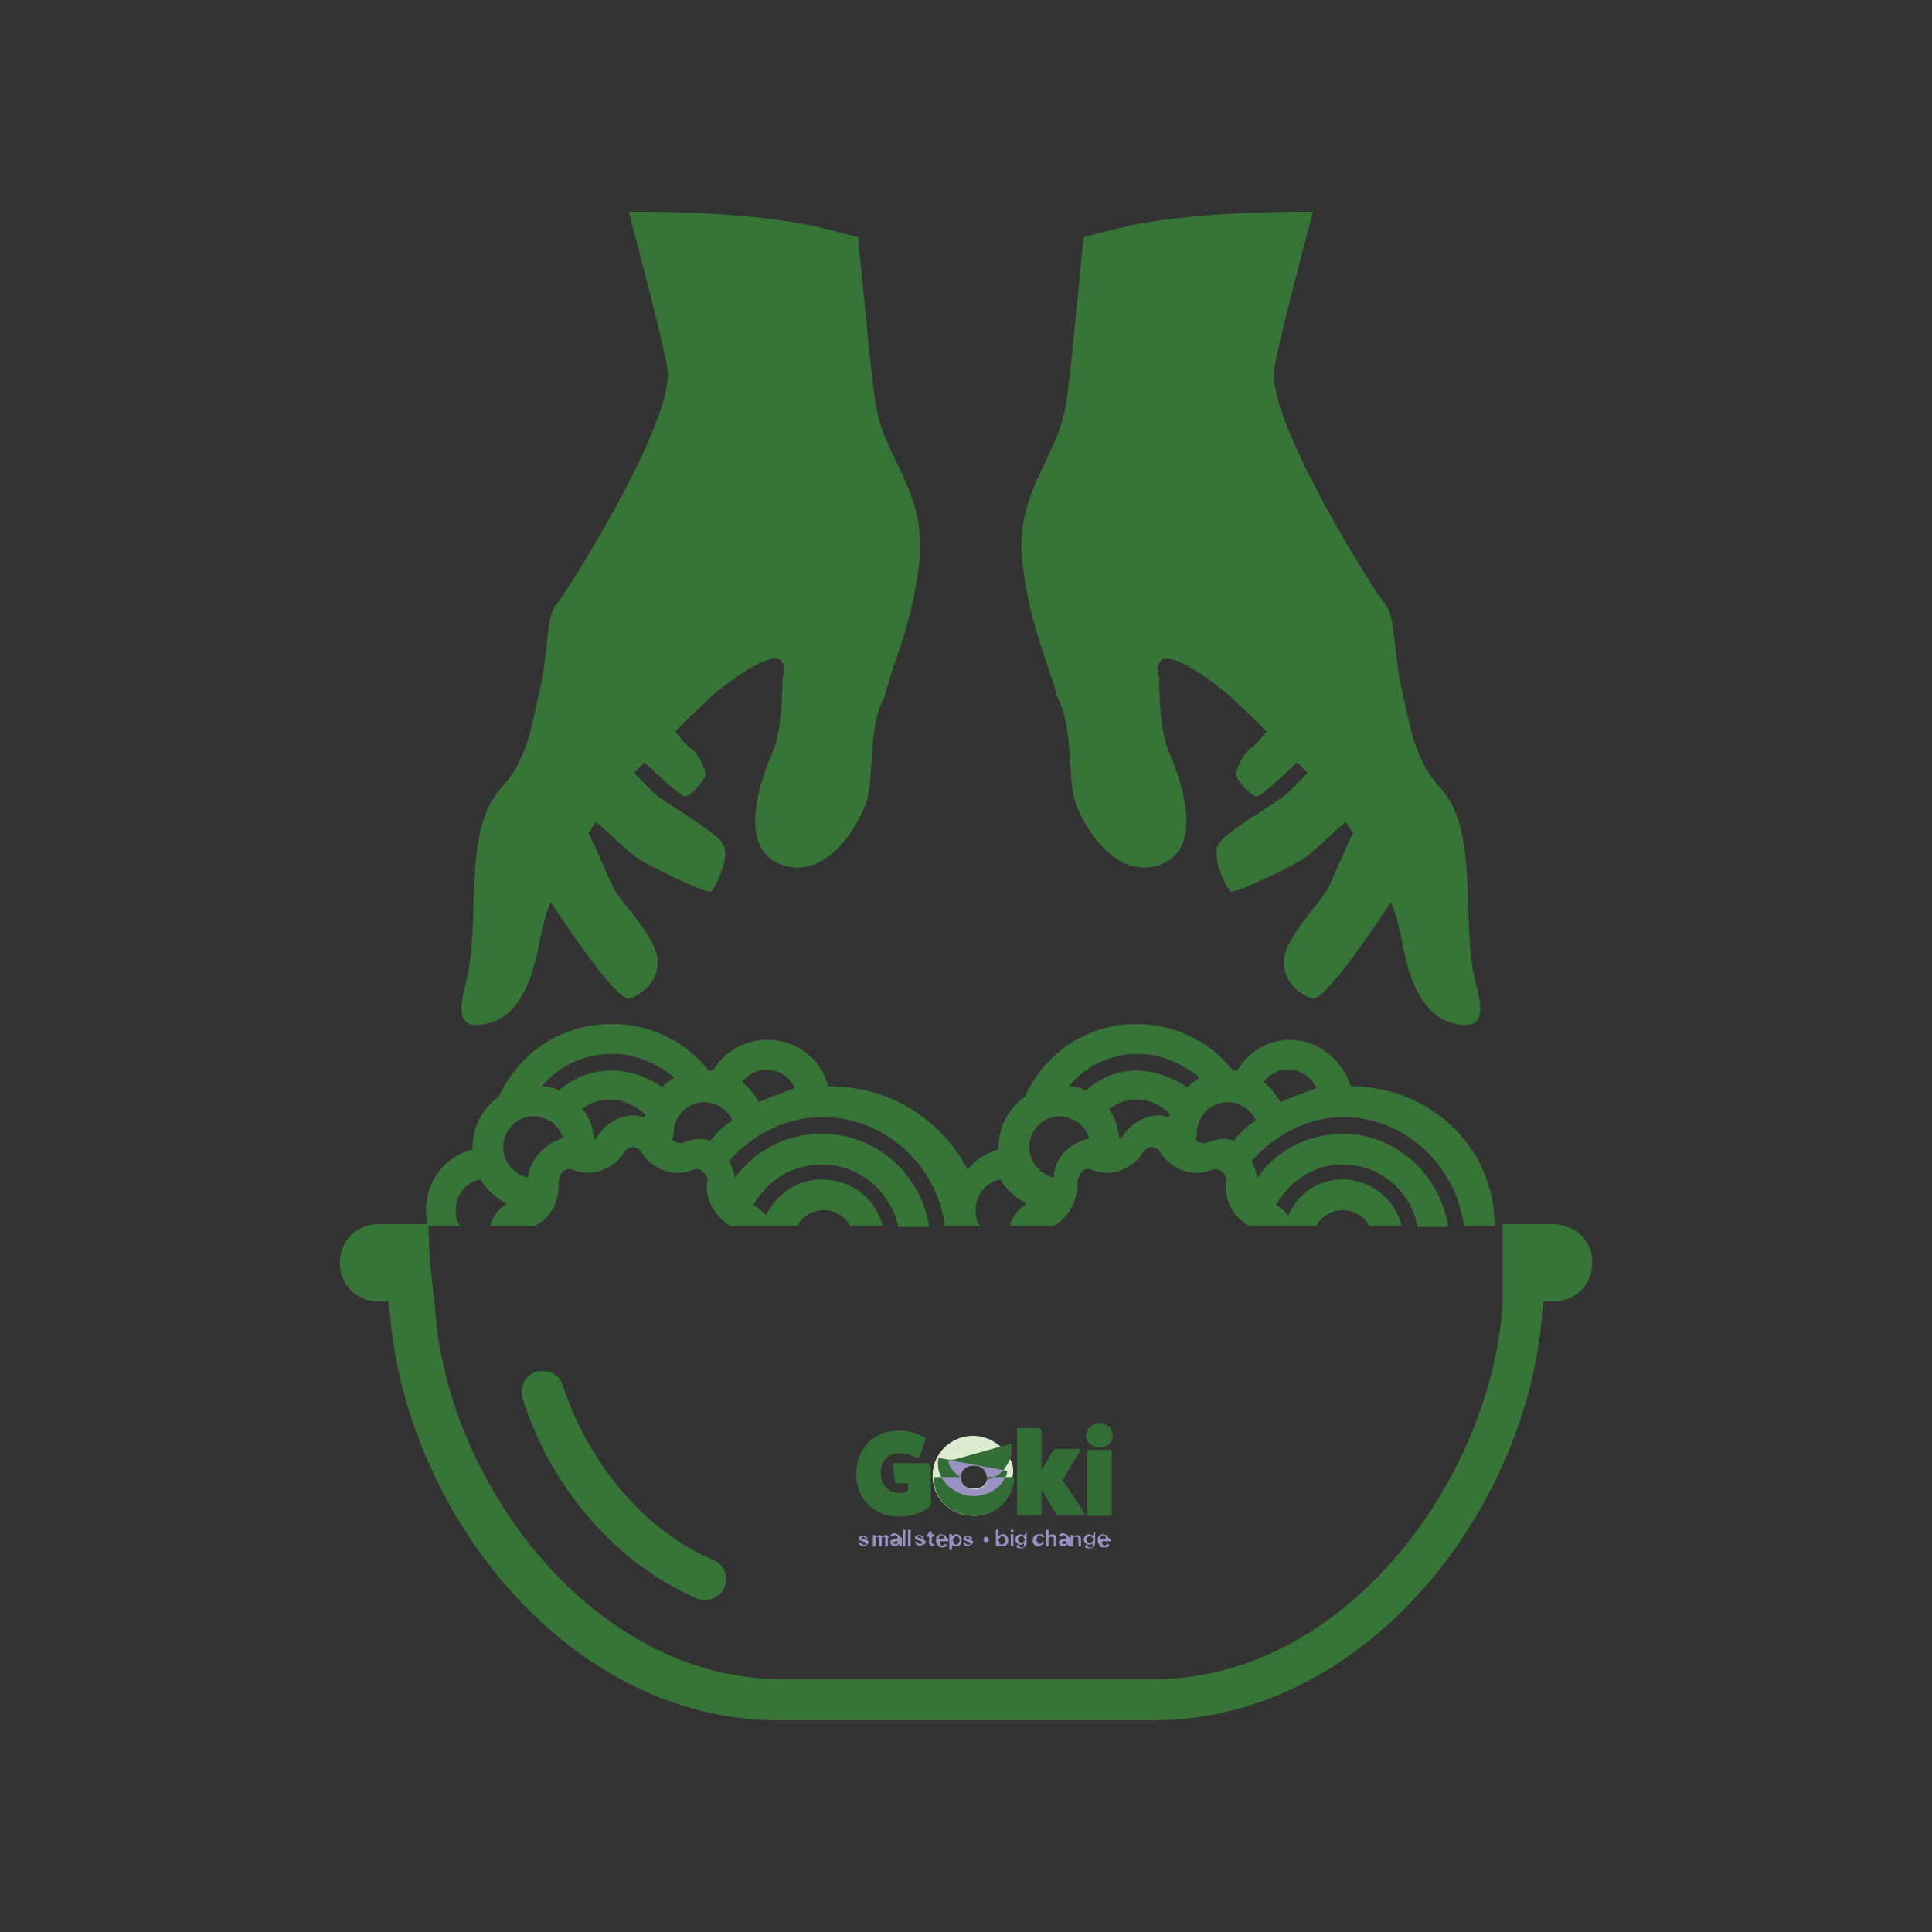 <?xml version="1.0" encoding="utf-8"?>
<!-- Generator: Adobe Illustrator 19.0.0, SVG Export Plug-In . SVG Version: 6.00 Build 0)  -->
<svg version="1.1" id="Layer_1" xmlns="http://www.w3.org/2000/svg" xmlns:xlink="http://www.w3.org/1999/xlink" x="0px" y="0px"
	 viewBox="-485 310.9 220 220" style="enable-background:new -485 310.9 220 220;" xml:space="preserve">
<rect x="-485" y="310.9" width="220" height="220" fill="#333333" stroke="none"/>
<style type="text/css">
	.st0{fill:#377438;}
	.st1{fill:#DCECD0;}
	.st2{fill:#316D34;}
	.st3{fill:#9A92C2;}
	.st4{fill:#FFFFFF;}
</style>
<g>
	<path id="XMLID_1310_" class="st0" d="M-425.5,470.1c3.2,10.3,10.8,18.9,19.8,22.8c0.4,0.2,0.7,0.2,0.9,0.2c0.9,0,1.9-0.5,2.3-1.4
		c0.5-1.2,0-2.7-1.4-3.2c-7.8-3.4-14.1-11-17-19.8c-0.4-1.4-1.8-1.9-3-1.6C-425.3,467.5-425.8,468.9-425.5,470.1z"/>
	<path id="XMLID_622_" class="st0" d="M-361.6,337.9c-0.9,8.7-1.6,17-2.1,19.5c-1.1,6-6,9.9-4.8,18.2c0.9,6.9,2.8,10.4,3.9,14.7
		c1.8,3.2,1.2,8.8,1.9,11.3v0.2l0,0c0.7,2.5,4.4,9.4,9.7,7.6c5.3-1.8,2.5-9.7,1.1-12.9c-0.9-2.1-1.1-6-1.1-8.3
		c-0.2-0.7-0.2-1.4,0-1.8c0.7-1.6,4.6,0.9,8,3.7c1.1,1.1,2.7,2.5,4.2,4.1c-0.4,0.5-1.2,1.6-1.8,1.9c-0.9,0.7-1.8,2.7-1.6,3.2
		s1.6,2.3,2.3,2.3c0.5,0,3.5-2.8,4.6-3.9c0.4,0.4,0.9,0.9,1.2,1.2c-0.9,0.9-2.3,2.5-3.2,3c-1.2,0.9-5.5,3.4-6.7,4.8
		c-1.4,1.4,0.7,5.3,1.1,5.7c0.4,0.4,6.9-2.8,8.3-3.7c1.1-0.7,3.4-3,4.8-4.2c0.4,0.4,0.5,0.9,0.9,1.2c-0.9,1.9-2.3,5.1-2.7,6
		c-0.5,1.4-4.2,5-5,7.6c-0.9,2.8,1.4,4.8,3,5.3c1.4,0.4,7.1-8.1,9-11c0.5,1.2,0.9,2.8,1.2,4.2c1.2,7.1,3.7,9.2,6.2,9.7
		s3.4-0.5,2.3-4.4c-1.9-7.4,0.5-17.5-4.1-22.5c-3-3.2-3.5-7.4-4.4-11.3s-0.7-8.3-1.8-9.5c-1.1-1.2-13.6-21-12.7-26.9
		c0.4-2.5,2.3-9.9,4.4-17.9c-5.5,0-14.1,0.2-20.9,1.6C-358.1,337-360.1,337.5-361.6,337.9"/>
	<path id="XMLID_1311_" class="st0" d="M-387.3,337.9c0.9,8.7,1.6,17,2.1,19.5c1.1,6,6,9.9,4.8,18.2c-0.9,6.9-2.8,10.4-3.9,14.7
		c-1.8,3.2-1.2,8.8-1.9,11.3v0.2l0,0c-0.7,2.5-4.4,9.4-9.7,7.6c-5.3-1.8-2.5-9.7-1.1-12.9c0.9-2.1,1.1-6,1.1-8.3
		c0.2-0.7,0.2-1.4,0-1.8c-0.7-1.6-4.6,0.9-8,3.7c-1.1,1.1-2.7,2.5-4.2,4.1c0.4,0.5,1.2,1.6,1.8,1.9c0.9,0.7,1.8,2.7,1.6,3.2
		c-0.2,0.5-1.6,2.3-2.3,2.3c-0.5,0-3.5-2.8-4.6-3.9c-0.4,0.4-0.9,0.9-1.2,1.2c0.9,0.9,2.3,2.5,3.2,3c1.2,0.9,5.5,3.4,6.7,4.8
		c1.4,1.4-0.7,5.3-1.1,5.7c-0.4,0.4-6.9-2.8-8.3-3.7c-1.1-0.7-3.4-3-4.8-4.2c-0.4,0.4-0.5,0.9-0.9,1.2c0.9,1.9,2.3,5.1,2.7,6
		c0.5,1.4,4.2,5,5,7.6c0.9,2.8-1.4,4.8-3,5.3c-1.4,0.4-7.1-8.1-9-11c-0.5,1.2-0.9,2.8-1.2,4.2c-1.2,7.1-3.7,9.2-6.2,9.7
		s-3.4-0.5-2.3-4.4c1.9-7.4-0.5-17.5,4.1-22.5c3-3.2,3.5-7.4,4.4-11.3s0.7-8.3,1.8-9.5s13.6-21,12.7-26.9c-0.4-2.5-2.3-9.9-4.4-17.9
		c5.5,0,14.1,0.2,20.9,1.6C-390.8,337-388.9,337.5-387.3,337.9"/>
	<path class="st0" d="M-308.1,450.3h-5.8v9.2c-1.4,20.2-18.2,42.6-39.6,42.6h-42.6c-21.4,0-38.2-22.5-39.4-42.6
		c-0.7-5.7-0.7-8.1-0.7-9.2h-5.7c-2.5,0-4.4,1.9-4.4,4.4s1.9,4.4,4.4,4.4h1.2c1.2,23,19.8,47.7,44.4,47.7h42.6
		c24.6,0,43.3-24.8,44.4-47.7h1.2c2.5,0,4.4-1.9,4.4-4.4C-303.6,452.3-305.6,450.3-308.1,450.3z"/>
	<path class="st0" d="M-331.2,434.6L-331.2,434.6c-0.9-3-3.7-5.3-6.9-5.3c-2.5,0-4.8,1.4-6,3.5c-0.2,0-0.4,0-0.5,0
		c-2.7-3.4-6.7-5.3-11-5.3c-5.5,0-10.4,3.2-12.7,8.3c-1.8,1.2-3,3.4-3,5.8v0.2c-1.4,0.4-2.7,1.2-3.5,2.3c-3-5.7-8.8-9.5-15.7-9.5
		h-0.2c-0.7-3-3.5-5.3-6.9-5.3c-2.7,0-5,1.4-6.2,3.5c-0.2,0-0.4,0-0.5,0c-2.7-3.4-6.7-5.3-11-5.3c-5.7,0-10.6,3.2-12.9,8.3
		c-1.8,1.2-3,3.4-3,5.8v0.2c-3,0.7-5.3,3.5-5.3,6.9c0,0.5,0.2,1.2,0.2,1.8h3.7c-0.4-0.5-0.5-1.1-0.5-1.8c0-1.8,1.2-3.2,2.8-3.5
		c0.7,1.2,1.8,2.1,3,2.8c-0.9,0.5-1.6,1.4-1.9,2.5h5.1c1.8-0.9,2.8-2.8,2.7-4.8c0-0.5,0.2-1.1,0.5-1.4c0.2-0.2,0.5-0.4,1.1-0.2
		c2.1,0.9,4.6,0,5.8-1.9c0.5-0.9,1.6-0.9,2.1,0c1.2,1.9,3.7,2.8,5.8,1.9c0.5-0.2,0.9,0,1.1,0.2c0.4,0.4,0.7,0.7,0.5,1.4
		c-0.2,1.9,1.1,3.9,2.7,4.8h7.6c0.5-1.1,1.8-1.8,3-1.8c1.2,0,2.5,0.7,3,1.8h3.7c-0.7-3-3.5-5.3-6.9-5.3c-2.8,0-5.1,1.6-6.4,4.1
		c-0.4-0.5-0.9-0.9-1.4-1.2c1.6-2.8,4.4-4.6,7.8-4.6c4.2,0,7.8,3,8.7,7.1h3.5l0,0c-0.9-6-6-10.6-12.2-10.6c-4.1,0-7.6,1.9-9.9,5
		c-0.2-0.7-0.4-1.4-0.7-1.9c2.7-3,6.5-5,10.6-5c7.2,0,13.1,5.5,14,12.4h0.2h3.4h0.4c-0.4-0.5-0.5-1.1-0.5-1.8c0-1.8,1.2-3.2,2.8-3.5
		c0.7,1.2,1.8,2.1,3,2.8c-0.9,0.5-1.6,1.4-1.9,2.5h5c1.6-0.9,2.7-2.8,2.7-4.8c0-0.5,0.2-1.1,0.5-1.4c0.2-0.2,0.5-0.4,1.1-0.2
		c2.1,0.9,4.6,0,5.8-1.9c0.5-0.9,1.6-0.9,2.1,0c1.2,1.9,3.7,2.8,5.8,1.9c0.5-0.2,0.9,0,1.1,0.2c0.4,0.4,0.7,0.7,0.5,1.4
		c-0.2,1.9,0.9,3.9,2.7,4.8h7.6c0.5-1.1,1.8-1.8,3-1.8c1.2,0,2.5,0.7,3,1.8h3.7c-0.7-3-3.5-5.3-6.7-5.3c-2.8,0-5.1,1.6-6.2,4.1
		c-0.4-0.5-0.9-0.9-1.4-1.2c1.6-2.8,4.4-4.6,7.6-4.6c4.2,0,7.8,3,8.5,7.1h3.5c-0.9-6-6-10.6-12-10.6c-3.9,0-7.6,1.9-9.7,5
		c-0.2-0.7-0.4-1.4-0.7-1.9c2.7-3,6.5-5,10.4-5c7.1,0,12.9,5.5,13.8,12.4h3.5C-314.8,441.5-322.2,434.6-331.2,434.6z M-422.8,441.5
		c-1.2,0.9-1.9,2.1-2.1,3.5c-1.6-0.4-2.8-1.8-2.8-3.5c0-1.9,1.6-3.5,3.5-3.5c0.7,0,1.6,0.4,2.1,0.7l0,0l0,0c0.5,0.5,1.1,1.1,1.2,1.8
		C-421.6,440.8-422.3,441-422.8,441.5z M-411.7,438.1c-0.4,0-0.7-0.2-1.1-0.2c-1.6,0-3.2,0.9-4.1,2.3c-0.2,0.2-0.2,0.4-0.4,0.4
		c-0.2-1.2-0.5-2.5-1.4-3.4c0.9-0.7,1.9-1.1,3.2-1.1c1.4,0,2.8,0.7,3.9,1.6C-411.5,438-411.5,438.1-411.7,438.1z M-415.4,432.8
		c-2.3,0-4.4,0.9-6,2.3c-0.5-0.4-1.2-0.4-1.9-0.5c1.9-2.3,4.8-3.7,8-3.7c2.7,0,5.1,1.1,7.1,2.7c-0.5,0.4-1.1,0.7-1.4,1.1
		C-411.3,433.5-413.3,432.8-415.4,432.8z M-404.1,440.8c-1.1-0.4-2.1-0.2-3,0.2c-0.5,0.2-1.1,0-1.4-0.4c0.2-0.2,0.2-0.5,0.2-0.7
		c0-1.9,1.6-3.5,3.5-3.5c1.4,0,2.7,0.9,3.2,2.1C-402.5,439-403.4,439.9-404.1,440.8z M-398.6,436.4c-0.5-0.9-1.1-1.6-1.9-2.3
		c0.7-0.9,1.8-1.4,2.8-1.4c1.4,0,2.7,0.9,3.2,2.1C-395.8,435.3-397.2,435.8-398.6,436.4z M-363.1,441.5c-1.2,0.9-1.9,2.1-1.9,3.5
		c-1.6-0.4-2.8-1.8-2.8-3.5c0-1.9,1.6-3.5,3.5-3.5c0.7,0,1.4,0.4,2.1,0.7l0,0l0,0c0.5,0.5,1.1,1.1,1.2,1.8
		C-361.8,440.8-362.5,441-363.1,441.5z M-351.9,438.1c-0.4,0-0.7-0.2-1.1-0.2c-1.6,0-3.2,0.9-4.1,2.3c-0.2,0.2-0.2,0.4-0.4,0.4
		c-0.2-1.2-0.5-2.5-1.2-3.4c0.9-0.7,1.9-1.1,3.2-1.1c1.4,0,2.8,0.7,3.7,1.6C-351.9,438-351.9,438.1-351.9,438.1z M-355.6,432.8
		c-2.3,0-4.2,0.9-5.8,2.3c-0.5-0.4-1.2-0.4-1.9-0.5c1.9-2.3,4.8-3.7,7.8-3.7c2.7,0,5.1,1.1,7.1,2.7c-0.5,0.4-1.1,0.7-1.4,1.1
		C-351.7,433.5-353.7,432.8-355.6,432.8z M-344.5,440.8c-1.1-0.4-1.9-0.2-3,0.2c-0.5,0.2-1.1,0-1.4-0.4c0.2-0.2,0.2-0.5,0.2-0.7
		c0-1.9,1.6-3.5,3.5-3.5c1.4,0,2.7,0.9,3.2,2.1C-342.9,439-343.8,439.9-344.5,440.8z M-339.2,436.4c-0.5-0.9-1.1-1.6-1.9-2.3
		c0.7-0.9,1.6-1.4,2.8-1.4c1.4,0,2.7,0.9,3.2,2.1C-336.4,435.3-337.8,435.8-339.2,436.4z"/>
	<g>
		<path class="st1" d="M-370,477c-0.3-0.6-0.6-1-1.1-1.4c-0.8-0.7-1.9-1.2-3.1-1.2c-2.5,0-4.6,2-4.6,4.5c0,0.1,0,0.1,0,0.2
			c0,0,0,0,0,0.1c0.1,2.4,2.1,4.3,4.6,4.3s4.3-1.7,4.5-4c0-0.2,0-0.3,0-0.5C-369.5,478.2-369.7,477.6-370,477L-370,477z
			 M-375.6,479.1L-375.6,479.1C-375.6,479.1-375.6,479.1-375.6,479.1c0-0.8,0.6-1.3,1.5-1.4c0.9,0,1.4,0.5,1.5,1.4
			c0,0.1,0,0.2,0,0.3c-0.1,0.6-0.7,1-1.4,1C-375,480.5-375.6,479.9-375.6,479.1z"/>
		<g>
			<path class="st2" d="M-379.2,477.7c0.1,0,0.2,0.1,0.2,0.2v4.3c0,0.1-0.1,0.2-0.2,0.3c-0.8,0.7-2.1,1.1-3.4,1.1
				c-2.9,0-4.9-2-4.9-4.9c0-2.9,2-4.9,4.9-4.9c1,0,2.1,0.3,2.9,0.8c0.1,0.1,0.1,0.2,0.1,0.2l-0.7,2c0,0.1-0.1,0.1-0.3,0.1
				c-0.6-0.3-1.3-0.5-2-0.5c-1.3,0-2.1,0.9-2.1,2.2c0,1.3,0.8,2.3,2.1,2.3c0.5,0,0.8-0.1,1-0.3v-0.8h-1.3c-0.1,0-0.2-0.1-0.2-0.2
				l-0.2-1.9c0-0.1,0.1-0.2,0.2-0.2H-379.2L-379.2,477.7z M-381.4,480.5L-381.4,480.5L-381.4,480.5z"/>
			<path class="st2" d="M-366.6,473.6c0.1,0,0.2,0.1,0.2,0.2v4.5l1.3-2.2c0.1-0.1,0.2-0.2,0.3-0.2h2.7c0.1,0,0.1,0.1,0.1,0.2l-2,3.3
				l2.5,3.8c0.1,0.1,0,0.2-0.1,0.2h-2.9c-0.1,0-0.2-0.1-0.3-0.2l-1.6-2.7v2.7c0,0.1-0.1,0.2-0.2,0.2h-2.4c-0.1,0-0.2-0.1-0.2-0.2
				v-9.5c0-0.1,0.1-0.2,0.2-0.2H-366.6L-366.6,473.6z"/>
			<path class="st2" d="M-358.3,474.4c0,0.8-0.6,1.3-1.5,1.3c-0.9,0-1.5-0.5-1.5-1.3c0-0.8,0.6-1.4,1.5-1.4
				C-358.9,473-358.3,473.5-358.3,474.4z M-358.6,476c0.1,0,0.2,0.1,0.2,0.2v7.1c0,0.1-0.1,0.2-0.2,0.2h-2.4c-0.1,0-0.2-0.1-0.2-0.2
				v-7.1c0-0.1,0.1-0.2,0.2-0.2C-361,476-358.6,476-358.6,476z"/>
		</g>
		<g>
			<path class="st3" d="M-370.5,479.1L-370.5,479.1l-0.1-0.4l0-0.4v0l-0.1-0.5l-4.2-0.7h-2.5l0.2,1.6l-0.5,0.4l-0.1,0l-0.2,0.2
				l0.2,0.7l4.7,2.3l2.8-2.5L-370.5,479.1L-370.5,479.1z M-375.6,479.1c0-0.8,0.6-1.3,1.5-1.3c0.9,0,1.4,0.5,1.5,1.4
				c0,0.1,0,0.2,0,0.3c-0.1,0.6-0.7,1-1.4,1C-375,480.5-375.6,479.9-375.6,479.1L-375.6,479.1C-375.6,479.1-375.6,479.1-375.6,479.1
				z"/>
			<path class="st2" d="M-369.9,475.3l-6.8,1.9l5.9,1.1C-370,477.5-369.6,476.3-369.9,475.3L-369.9,475.3z"/>
			<g>
				<path class="st2" d="M-370.3,478.4l-0.4-0.1c-0.3,0.3-0.7,0.6-1.1,0.8h1.3C-370.4,478.9-370.3,478.6-370.3,478.4L-370.3,478.4z"
					/>
				<path class="st2" d="M-375.6,479.1h-2.2c-0.4-0.7-0.5-1.5-0.3-2.2l1.4,0.3l0.1,0l-0.4,0.1C-376.9,478-376.3,478.7-375.6,479.1
					C-375.6,479.1-375.6,479.1-375.6,479.1z"/>
				<path class="st2" d="M-370.5,479.1c-0.7,1.5-2.5,2.4-4.4,2.1c-1.3-0.3-2.4-1.1-2.9-2.1h-0.9c0,2.5,2,4.4,4.6,4.4
					c2.5,0,4.6-2,4.6-4.4H-370.5L-370.5,479.1z"/>
				<path class="st2" d="M-371.8,479.1c-0.2,0.1-0.5,0.2-0.8,0.3c0,0-0.1,0-0.1,0c0-0.1,0-0.2,0-0.3H-371.8L-371.8,479.1z"/>
			</g>
		</g>
		<path class="st4" d="M-375.6,479.1L-375.6,479.1L-375.6,479.1C-375.6,479.1-375.6,479.1-375.6,479.1z"/>
		<g>
			<path class="st3" d="M-386.6,487c-0.1,0-0.3,0-0.4-0.1c-0.1-0.1-0.2-0.2-0.2-0.3l0.2-0.1c0,0.1,0.1,0.1,0.1,0.2
				c0.1,0,0.1,0.1,0.2,0.1c0.1,0,0.1,0,0.2,0c0,0,0.1-0.1,0.1-0.1c0,0,0-0.1,0-0.1c0,0,0,0-0.1-0.1s-0.1,0-0.1,0l-0.2-0.1
				c-0.1,0-0.2-0.1-0.3-0.1c-0.1-0.1-0.1-0.1-0.1-0.2c0-0.1,0-0.2,0.1-0.2s0.1-0.1,0.2-0.1c0.1,0,0.2,0,0.2,0c0.1,0,0.2,0,0.3,0.1
				s0.2,0.1,0.2,0.2l-0.2,0.1c0-0.1-0.1-0.1-0.1-0.2c-0.1,0-0.1-0.1-0.2-0.1c-0.1,0-0.1,0-0.1,0c0,0-0.1,0.1-0.1,0.1
				c0,0,0,0.1,0,0.1s0,0,0.1,0c0,0,0.1,0,0.1,0l0.2,0.1c0.1,0,0.2,0.1,0.3,0.1c0.1,0.1,0.1,0.1,0.1,0.2c0,0.1,0,0.1-0.1,0.2
				c0,0.1-0.1,0.1-0.2,0.1C-386.4,486.9-386.5,487-386.6,487L-386.6,487z"/>
			<path class="st3" d="M-383.9,486.1v0.9h-0.3v-0.8c0-0.1,0-0.1,0-0.2c0,0-0.1-0.1-0.1-0.1s-0.1,0-0.1,0c-0.1,0-0.1,0-0.1,0
				s-0.1,0.1-0.1,0.1c0,0,0,0.1,0,0.2v0.8h-0.3v-0.8c0-0.1,0-0.1,0-0.2c0,0-0.1-0.1-0.1-0.1c0,0-0.1,0-0.1,0c-0.1,0-0.1,0-0.1,0
				c0,0-0.1,0.1-0.1,0.1c0,0,0,0.1,0,0.2v0.8h-0.3v-1.3h0.3v0.2c0-0.1,0.1-0.1,0.1-0.1c0.1,0,0.2-0.1,0.3-0.1c0.1,0,0.2,0,0.3,0.1
				c0.1,0,0.1,0.1,0.1,0.1c0-0.1,0.1-0.1,0.1-0.1c0.1-0.1,0.2-0.1,0.3-0.1c0.1,0,0.2,0,0.2,0.1c0.1,0,0.1,0.1,0.2,0.2
				C-383.9,485.9-383.9,486-383.9,486.1L-383.9,486.1z"/>
			<path class="st3" d="M-382.6,485.8c0-0.1-0.1-0.1-0.2-0.2c-0.1,0-0.2-0.1-0.3-0.1c-0.1,0-0.2,0-0.2,0c-0.1,0-0.1,0.1-0.2,0.1
				c-0.1,0.1-0.1,0.1-0.1,0.2l0.2,0.1c0-0.1,0.1-0.1,0.1-0.1c0.1,0,0.1-0.1,0.2-0.1c0.1,0,0.1,0,0.2,0.1c0.1,0,0.1,0.1,0.1,0.2v0.1
				l-0.4,0.1c-0.1,0-0.2,0-0.3,0.1c-0.1,0-0.1,0.1-0.1,0.1c0,0.1,0,0.1,0,0.2c0,0.1,0,0.1,0.1,0.2c0,0.1,0.1,0.1,0.2,0.1
				c0.1,0,0.1,0,0.2,0c0.1,0,0.1,0,0.2,0c0.1,0,0.1-0.1,0.2-0.1c0,0,0,0,0.1-0.1v0.2h0.3V486C-382.5,486-382.5,485.9-382.6,485.8
				L-382.6,485.8z M-382.8,486.4c0,0.1,0,0.1,0,0.2c0,0.1-0.1,0.1-0.1,0.1c-0.1,0-0.1,0-0.2,0c-0.1,0-0.1,0-0.1,0
				c0,0-0.1-0.1-0.1-0.1c0-0.1,0-0.1,0.1-0.1c0,0,0.1-0.1,0.2-0.1L-382.8,486.4L-382.8,486.4L-382.8,486.4z"/>
			<rect x="-382.2" y="485.1" class="st3" width="0.3" height="1.9"/>
			<rect x="-381.6" y="485.1" class="st3" width="0.3" height="1.9"/>
			<path class="st3" d="M-379.7,486.3c0.1,0.1,0.1,0.1,0.1,0.2c0,0.1,0,0.1-0.1,0.2c0,0.1-0.1,0.1-0.2,0.1c-0.1,0-0.2,0.1-0.3,0.1
				c-0.1,0-0.3,0-0.4-0.1c-0.1-0.1-0.2-0.2-0.2-0.3l0.2-0.1c0,0.1,0.1,0.1,0.1,0.2c0.1,0,0.1,0.1,0.2,0.1c0.1,0,0.1,0,0.2,0
				c0,0,0.1-0.1,0.1-0.1c0,0,0-0.1,0-0.1c0,0,0,0-0.1-0.1c0,0-0.1,0-0.1,0l-0.2-0.1c-0.1,0-0.2-0.1-0.3-0.1
				c-0.1-0.1-0.1-0.1-0.1-0.2c0-0.1,0-0.2,0.1-0.2c0-0.1,0.1-0.1,0.2-0.1c0.1,0,0.2,0,0.2,0c0.1,0,0.2,0,0.3,0.1
				c0.1,0.1,0.2,0.1,0.2,0.2l-0.2,0.1c0-0.1-0.1-0.1-0.1-0.2c-0.1,0-0.1-0.1-0.2-0.1c-0.1,0-0.1,0-0.1,0c0,0-0.1,0.1-0.1,0.1
				c0,0,0,0.1,0,0.1c0,0,0,0,0.1,0c0,0,0.1,0,0.1,0l0.2,0.1C-379.8,486.2-379.7,486.3-379.7,486.3L-379.7,486.3z"/>
			<path class="st3" d="M-378.6,486.7v0.2c0,0,0,0-0.1,0c0,0-0.1,0-0.1,0c-0.1,0-0.2,0-0.3-0.1c-0.1-0.1-0.1-0.2-0.1-0.3v-0.6h-0.2
				v-0.3h0c0.1,0,0.1,0,0.1-0.1c0,0,0.1-0.1,0.1-0.1v-0.1h0.3v0.3h0.3v0.3h-0.3v0.6c0,0,0,0.1,0,0.1c0,0,0,0.1,0.1,0.1
				C-378.8,486.7-378.7,486.7-378.6,486.7C-378.7,486.7-378.7,486.7-378.6,486.7C-378.6,486.7-378.6,486.7-378.6,486.7L-378.6,486.7
				z"/>
			<path class="st3" d="M-377.2,486c0-0.1-0.1-0.1-0.1-0.2c-0.1-0.1-0.1-0.1-0.2-0.1c-0.1,0-0.2-0.1-0.3-0.1c-0.1,0-0.2,0-0.3,0.1
				c-0.1,0.1-0.2,0.1-0.2,0.2c-0.1,0.1-0.1,0.2-0.1,0.4s0,0.2,0.1,0.4c0.1,0.1,0.1,0.2,0.2,0.3c0.1,0.1,0.2,0.1,0.3,0.1
				c0.1,0,0.2,0,0.3,0c0.1,0,0.1-0.1,0.2-0.1s0.1-0.1,0.1-0.2l-0.2-0.1c0,0.1-0.1,0.1-0.1,0.1c-0.1,0-0.1,0.1-0.2,0.1
				c-0.1,0-0.1,0-0.2-0.1s-0.1-0.1-0.1-0.2c0,0,0-0.1,0-0.2h1c0,0,0,0,0-0.1c0,0,0,0,0-0.1C-377.1,486.1-377.1,486.1-377.2,486
				L-377.2,486z M-378.1,486c0-0.1,0.1-0.1,0.1-0.2c0.1,0,0.1-0.1,0.2-0.1s0.1,0,0.2,0.1c0.1,0,0.1,0.1,0.1,0.2c0,0,0,0.1,0,0.1
				h-0.7C-378.1,486.1-378.1,486.1-378.1,486L-378.1,486z"/>
			<path class="st3" d="M-375.6,485.9c-0.1-0.1-0.1-0.2-0.2-0.2c-0.1-0.1-0.2-0.1-0.3-0.1c-0.1,0-0.2,0-0.3,0.1
				c-0.1,0-0.1,0.1-0.2,0.1v-0.2h-0.3v1.8h0.3v-0.6c0,0.1,0.1,0.1,0.2,0.1c0.1,0,0.2,0.1,0.3,0.1c0.1,0,0.2,0,0.3-0.1
				c0.1-0.1,0.2-0.1,0.2-0.2c0.1-0.1,0.1-0.2,0.1-0.4C-375.5,486.1-375.5,486-375.6,485.9L-375.6,485.9z M-375.8,486.5
				c0,0.1-0.1,0.1-0.1,0.2c-0.1,0-0.1,0.1-0.2,0.1c-0.1,0-0.1,0-0.2-0.1c-0.1,0-0.1-0.1-0.1-0.2c0-0.1-0.1-0.1-0.1-0.2
				c0-0.1,0-0.2,0.1-0.2c0-0.1,0.1-0.1,0.1-0.2c0.1,0,0.1-0.1,0.2-0.1c0.1,0,0.1,0,0.2,0.1c0.1,0,0.1,0.1,0.1,0.2s0.1,0.1,0.1,0.2
				S-375.8,486.4-375.8,486.5L-375.8,486.5z"/>
			<path class="st3" d="M-374.7,487c-0.1,0-0.3,0-0.4-0.1c-0.1-0.1-0.2-0.2-0.2-0.3l0.2-0.1c0,0.1,0.1,0.1,0.1,0.2
				c0.1,0,0.1,0.1,0.2,0.1c0.1,0,0.1,0,0.2,0c0,0,0.1-0.1,0.1-0.1c0,0,0-0.1,0-0.1c0,0,0,0-0.1-0.1c0,0-0.1,0-0.1,0l-0.2-0.1
				c-0.1,0-0.2-0.1-0.3-0.1c-0.1-0.1-0.1-0.1-0.1-0.2c0-0.1,0-0.2,0.1-0.2s0.1-0.1,0.2-0.1c0.1,0,0.2,0,0.2,0c0.1,0,0.2,0,0.3,0.1
				s0.2,0.1,0.2,0.2l-0.2,0.1c0-0.1-0.1-0.1-0.1-0.2c-0.1,0-0.1-0.1-0.2-0.1c-0.1,0-0.1,0-0.1,0c0,0-0.1,0.1-0.1,0.1
				c0,0,0,0.1,0,0.1c0,0,0,0,0.1,0s0.1,0,0.1,0l0.2,0.1c0.1,0,0.2,0.1,0.3,0.1c0.1,0.1,0.1,0.1,0.1,0.2c0,0.1,0,0.1-0.1,0.2
				c0,0.1-0.1,0.1-0.2,0.1S-374.6,487-374.7,487L-374.7,487z"/>
			<path class="st3" d="M-370.3,485.9c-0.1-0.1-0.1-0.2-0.2-0.2c-0.1-0.1-0.2-0.1-0.3-0.1c-0.1,0-0.2,0-0.3,0.1
				c-0.1,0-0.1,0.1-0.2,0.1v-0.7h-0.3v1.9h0.3v-0.2c0,0.1,0.1,0.1,0.2,0.1c0.1,0,0.2,0.1,0.3,0.1c0.1,0,0.2,0,0.3-0.1
				c0.1-0.1,0.2-0.1,0.2-0.2c0.1-0.1,0.1-0.2,0.1-0.4S-370.2,486-370.3,485.9L-370.3,485.9z M-370.6,486.5c0,0.1-0.1,0.1-0.1,0.2
				c-0.1,0-0.1,0.1-0.2,0.1c-0.1,0-0.1,0-0.2-0.1c-0.1,0-0.1-0.1-0.1-0.2c0-0.1-0.1-0.1-0.1-0.2c0-0.1,0-0.2,0.1-0.2
				c0-0.1,0.1-0.1,0.1-0.2c0.1,0,0.1-0.1,0.2-0.1c0.1,0,0.1,0,0.2,0.1c0.1,0,0.1,0.1,0.1,0.2s0.1,0.1,0.1,0.2
				S-370.5,486.4-370.6,486.5L-370.6,486.5z"/>
			<path class="st3" d="M-369.9,485.4v-0.3h0.3v0.3H-369.9z M-369.9,486.9v-1.3h0.3v1.3H-369.9z"/>
			<path class="st3" d="M-368.3,485.6v0.2c0-0.1-0.1-0.1-0.2-0.1c-0.1,0-0.2-0.1-0.3-0.1c-0.1,0-0.2,0-0.3,0.1
				c-0.1,0.1-0.2,0.1-0.2,0.2c-0.1,0.1-0.1,0.2-0.1,0.3s0,0.2,0.1,0.3c0.1,0.1,0.1,0.2,0.2,0.2c0.1,0.1,0.2,0.1,0.3,0.1
				c0.1,0,0.2,0,0.3-0.1c0.1,0,0.1-0.1,0.1-0.1v0.2c0,0.1,0,0.1,0,0.2c0,0.1-0.1,0.1-0.1,0.1c-0.1,0-0.1,0-0.2,0
				c-0.1,0-0.2,0-0.2-0.1c-0.1,0-0.1-0.1-0.1-0.2l-0.3,0.1c0,0.1,0.1,0.1,0.1,0.2c0.1,0.1,0.1,0.1,0.2,0.1c0.1,0,0.2,0,0.3,0
				c0.1,0,0.2,0,0.3-0.1c0.1-0.1,0.2-0.1,0.2-0.2c0.1-0.1,0.1-0.2,0.1-0.3v-1.3L-368.3,485.6L-368.3,485.6z M-368.4,486.4
				c0,0.1-0.1,0.1-0.1,0.1c-0.1,0-0.1,0.1-0.2,0.1c-0.1,0-0.1,0-0.2-0.1c-0.1,0-0.1-0.1-0.1-0.1c0-0.1-0.1-0.1-0.1-0.2
				c0-0.1,0-0.1,0.1-0.2c0-0.1,0.1-0.1,0.1-0.1c0.1,0,0.1-0.1,0.2-0.1c0.1,0,0.1,0,0.2,0.1c0.1,0,0.1,0.1,0.1,0.1
				c0,0.1,0.1,0.1,0.1,0.2S-368.4,486.4-368.4,486.4L-368.4,486.4z"/>
			<path class="st3" d="M-366.7,487c-0.1,0-0.2,0-0.4-0.1c-0.1-0.1-0.2-0.1-0.2-0.2c-0.1-0.1-0.1-0.2-0.1-0.4c0-0.1,0-0.2,0.1-0.4
				c0.1-0.1,0.1-0.2,0.2-0.2s0.2-0.1,0.4-0.1c0.1,0,0.2,0,0.3,0c0.1,0,0.1,0.1,0.2,0.1c0.1,0.1,0.1,0.1,0.1,0.2l-0.2,0.1
				c0-0.1-0.1-0.1-0.1-0.2c-0.1,0-0.1-0.1-0.2-0.1s-0.1,0-0.2,0.1s-0.1,0.1-0.1,0.2c0,0.1-0.1,0.1-0.1,0.2c0,0.1,0,0.2,0.1,0.2
				c0,0.1,0.1,0.1,0.1,0.2s0.1,0.1,0.2,0.1s0.1,0,0.2-0.1c0.1,0,0.1-0.1,0.1-0.2l0.2,0.1c0,0.1-0.1,0.1-0.1,0.2
				c-0.1,0.1-0.1,0.1-0.2,0.1C-366.5,486.9-366.6,487-366.7,487L-366.7,487z"/>
			<path class="st3" d="M-364.7,486.1v0.9h-0.3v-0.8c0-0.1,0-0.1,0-0.2c0,0-0.1-0.1-0.1-0.1c0,0-0.1,0-0.2,0c-0.1,0-0.1,0-0.2,0
				s-0.1,0.1-0.1,0.1c0,0,0,0.1,0,0.2v0.8h-0.3v-1.9h0.3v0.7c0,0,0.1-0.1,0.1-0.1c0.1,0,0.2-0.1,0.3-0.1c0.1,0,0.2,0,0.3,0.1
				c0.1,0,0.1,0.1,0.2,0.2C-364.7,485.9-364.7,486-364.7,486.1L-364.7,486.1z"/>
			<path class="st3" d="M-363.4,485.8c0-0.1-0.1-0.1-0.2-0.2c-0.1,0-0.2-0.1-0.3-0.1c-0.1,0-0.2,0-0.2,0c-0.1,0-0.1,0.1-0.2,0.1
				c-0.1,0.1-0.1,0.1-0.1,0.2l0.2,0.1c0-0.1,0.1-0.1,0.1-0.1c0.1,0,0.1-0.1,0.2-0.1c0.1,0,0.1,0,0.2,0.1c0.1,0,0.1,0.1,0.1,0.2v0.1
				l-0.4,0.1c-0.1,0-0.2,0-0.3,0.1c-0.1,0-0.1,0.1-0.1,0.1c0,0.1,0,0.1,0,0.2c0,0.1,0,0.1,0.1,0.2c0,0.1,0.1,0.1,0.2,0.1
				c0.1,0,0.1,0,0.2,0c0.1,0,0.1,0,0.2,0c0.1,0,0.1-0.1,0.2-0.1c0,0,0,0,0.1-0.1v0.2h0.3V486C-363.3,486-363.3,485.9-363.4,485.8
				L-363.4,485.8z M-363.6,486.4c0,0.1,0,0.1,0,0.2c0,0.1-0.1,0.1-0.1,0.1c-0.1,0-0.1,0-0.2,0c-0.1,0-0.1,0-0.1,0
				c0,0-0.1-0.1-0.1-0.1c0-0.1,0-0.1,0.1-0.1c0,0,0.1-0.1,0.2-0.1L-363.6,486.4L-363.6,486.4L-363.6,486.4z"/>
			<path class="st3" d="M-361.9,486.1v0.9h-0.3v-0.8c0-0.1,0-0.1,0-0.2c0,0-0.1-0.1-0.1-0.1c0,0-0.1,0-0.2,0s-0.1,0-0.2,0
				c0,0-0.1,0.1-0.1,0.1c0,0,0,0.1,0,0.2v0.8h-0.3v-1.3h0.3v0.2c0-0.1,0.1-0.1,0.1-0.1c0.1,0,0.2-0.1,0.3-0.1c0.1,0,0.2,0,0.3,0.1
				c0.1,0,0.1,0.1,0.2,0.2C-361.9,485.9-361.9,486-361.9,486.1L-361.9,486.1z"/>
			<path class="st3" d="M-360.5,485.6v0.2c0-0.1-0.1-0.1-0.2-0.1c-0.1,0-0.2-0.1-0.3-0.1c-0.1,0-0.2,0-0.3,0.1
				c-0.1,0.1-0.2,0.1-0.2,0.2s-0.1,0.2-0.1,0.3s0,0.2,0.1,0.3c0.1,0.1,0.1,0.2,0.2,0.2c0.1,0.1,0.2,0.1,0.3,0.1c0.1,0,0.2,0,0.3-0.1
				c0.1,0,0.1-0.1,0.1-0.1v0.2c0,0.1,0,0.1,0,0.2c0,0.1-0.1,0.1-0.1,0.1c-0.1,0-0.1,0-0.2,0c-0.1,0-0.2,0-0.2-0.1
				c-0.1,0-0.1-0.1-0.1-0.2l-0.3,0.1c0,0.1,0.1,0.1,0.1,0.2c0.1,0.1,0.1,0.1,0.2,0.1c0.1,0,0.2,0,0.3,0c0.1,0,0.2,0,0.3-0.1
				c0.1-0.1,0.2-0.1,0.2-0.2c0.1-0.1,0.1-0.2,0.1-0.3v-1.3L-360.5,485.6L-360.5,485.6z M-360.6,486.4c0,0.1-0.1,0.1-0.1,0.1
				c-0.1,0-0.1,0.1-0.2,0.1s-0.1,0-0.2-0.1c-0.1,0-0.1-0.1-0.1-0.1c0-0.1-0.1-0.1-0.1-0.2c0-0.1,0-0.1,0.1-0.2
				c0-0.1,0.1-0.1,0.1-0.1c0.1,0,0.1-0.1,0.2-0.1s0.1,0,0.2,0.1c0.1,0,0.1,0.1,0.1,0.1c0,0.1,0.1,0.1,0.1,0.2
				S-360.6,486.4-360.6,486.4L-360.6,486.4z"/>
			<path class="st3" d="M-358.8,486c0-0.1-0.1-0.1-0.1-0.2c-0.1-0.1-0.1-0.1-0.2-0.1c-0.1,0-0.2-0.1-0.3-0.1c-0.1,0-0.2,0-0.3,0.1
				c-0.1,0.1-0.2,0.1-0.2,0.2c-0.1,0.1-0.1,0.2-0.1,0.4s0,0.2,0.1,0.4c0.1,0.1,0.1,0.2,0.2,0.3c0.1,0.1,0.2,0.1,0.4,0.1
				c0.1,0,0.2,0,0.3,0c0.1,0,0.1-0.1,0.2-0.1c0.1,0,0.1-0.1,0.1-0.2l-0.2-0.1c0,0.1-0.1,0.1-0.1,0.1c-0.1,0-0.1,0.1-0.2,0.1
				c-0.1,0-0.1,0-0.2-0.1s-0.1-0.1-0.1-0.2c0,0,0-0.1,0-0.2h1c0,0,0,0,0-0.1c0,0,0,0,0-0.1C-358.7,486.1-358.7,486.1-358.8,486
				L-358.8,486z M-359.7,486c0-0.1,0.1-0.1,0.1-0.2c0.1,0,0.1-0.1,0.2-0.1c0.1,0,0.1,0,0.2,0.1c0.1,0,0.1,0.1,0.1,0.2
				c0,0,0,0.1,0,0.1h-0.7C-359.7,486.1-359.7,486.1-359.7,486L-359.7,486z"/>
		</g>
		<path class="st3" d="M-372.4,486.2c0,0.2-0.1,0.3-0.3,0.3s-0.3-0.1-0.3-0.3c0-0.2,0.1-0.3,0.3-0.3S-372.4,486.1-372.4,486.2z"/>
	</g>
</g>
</svg>
